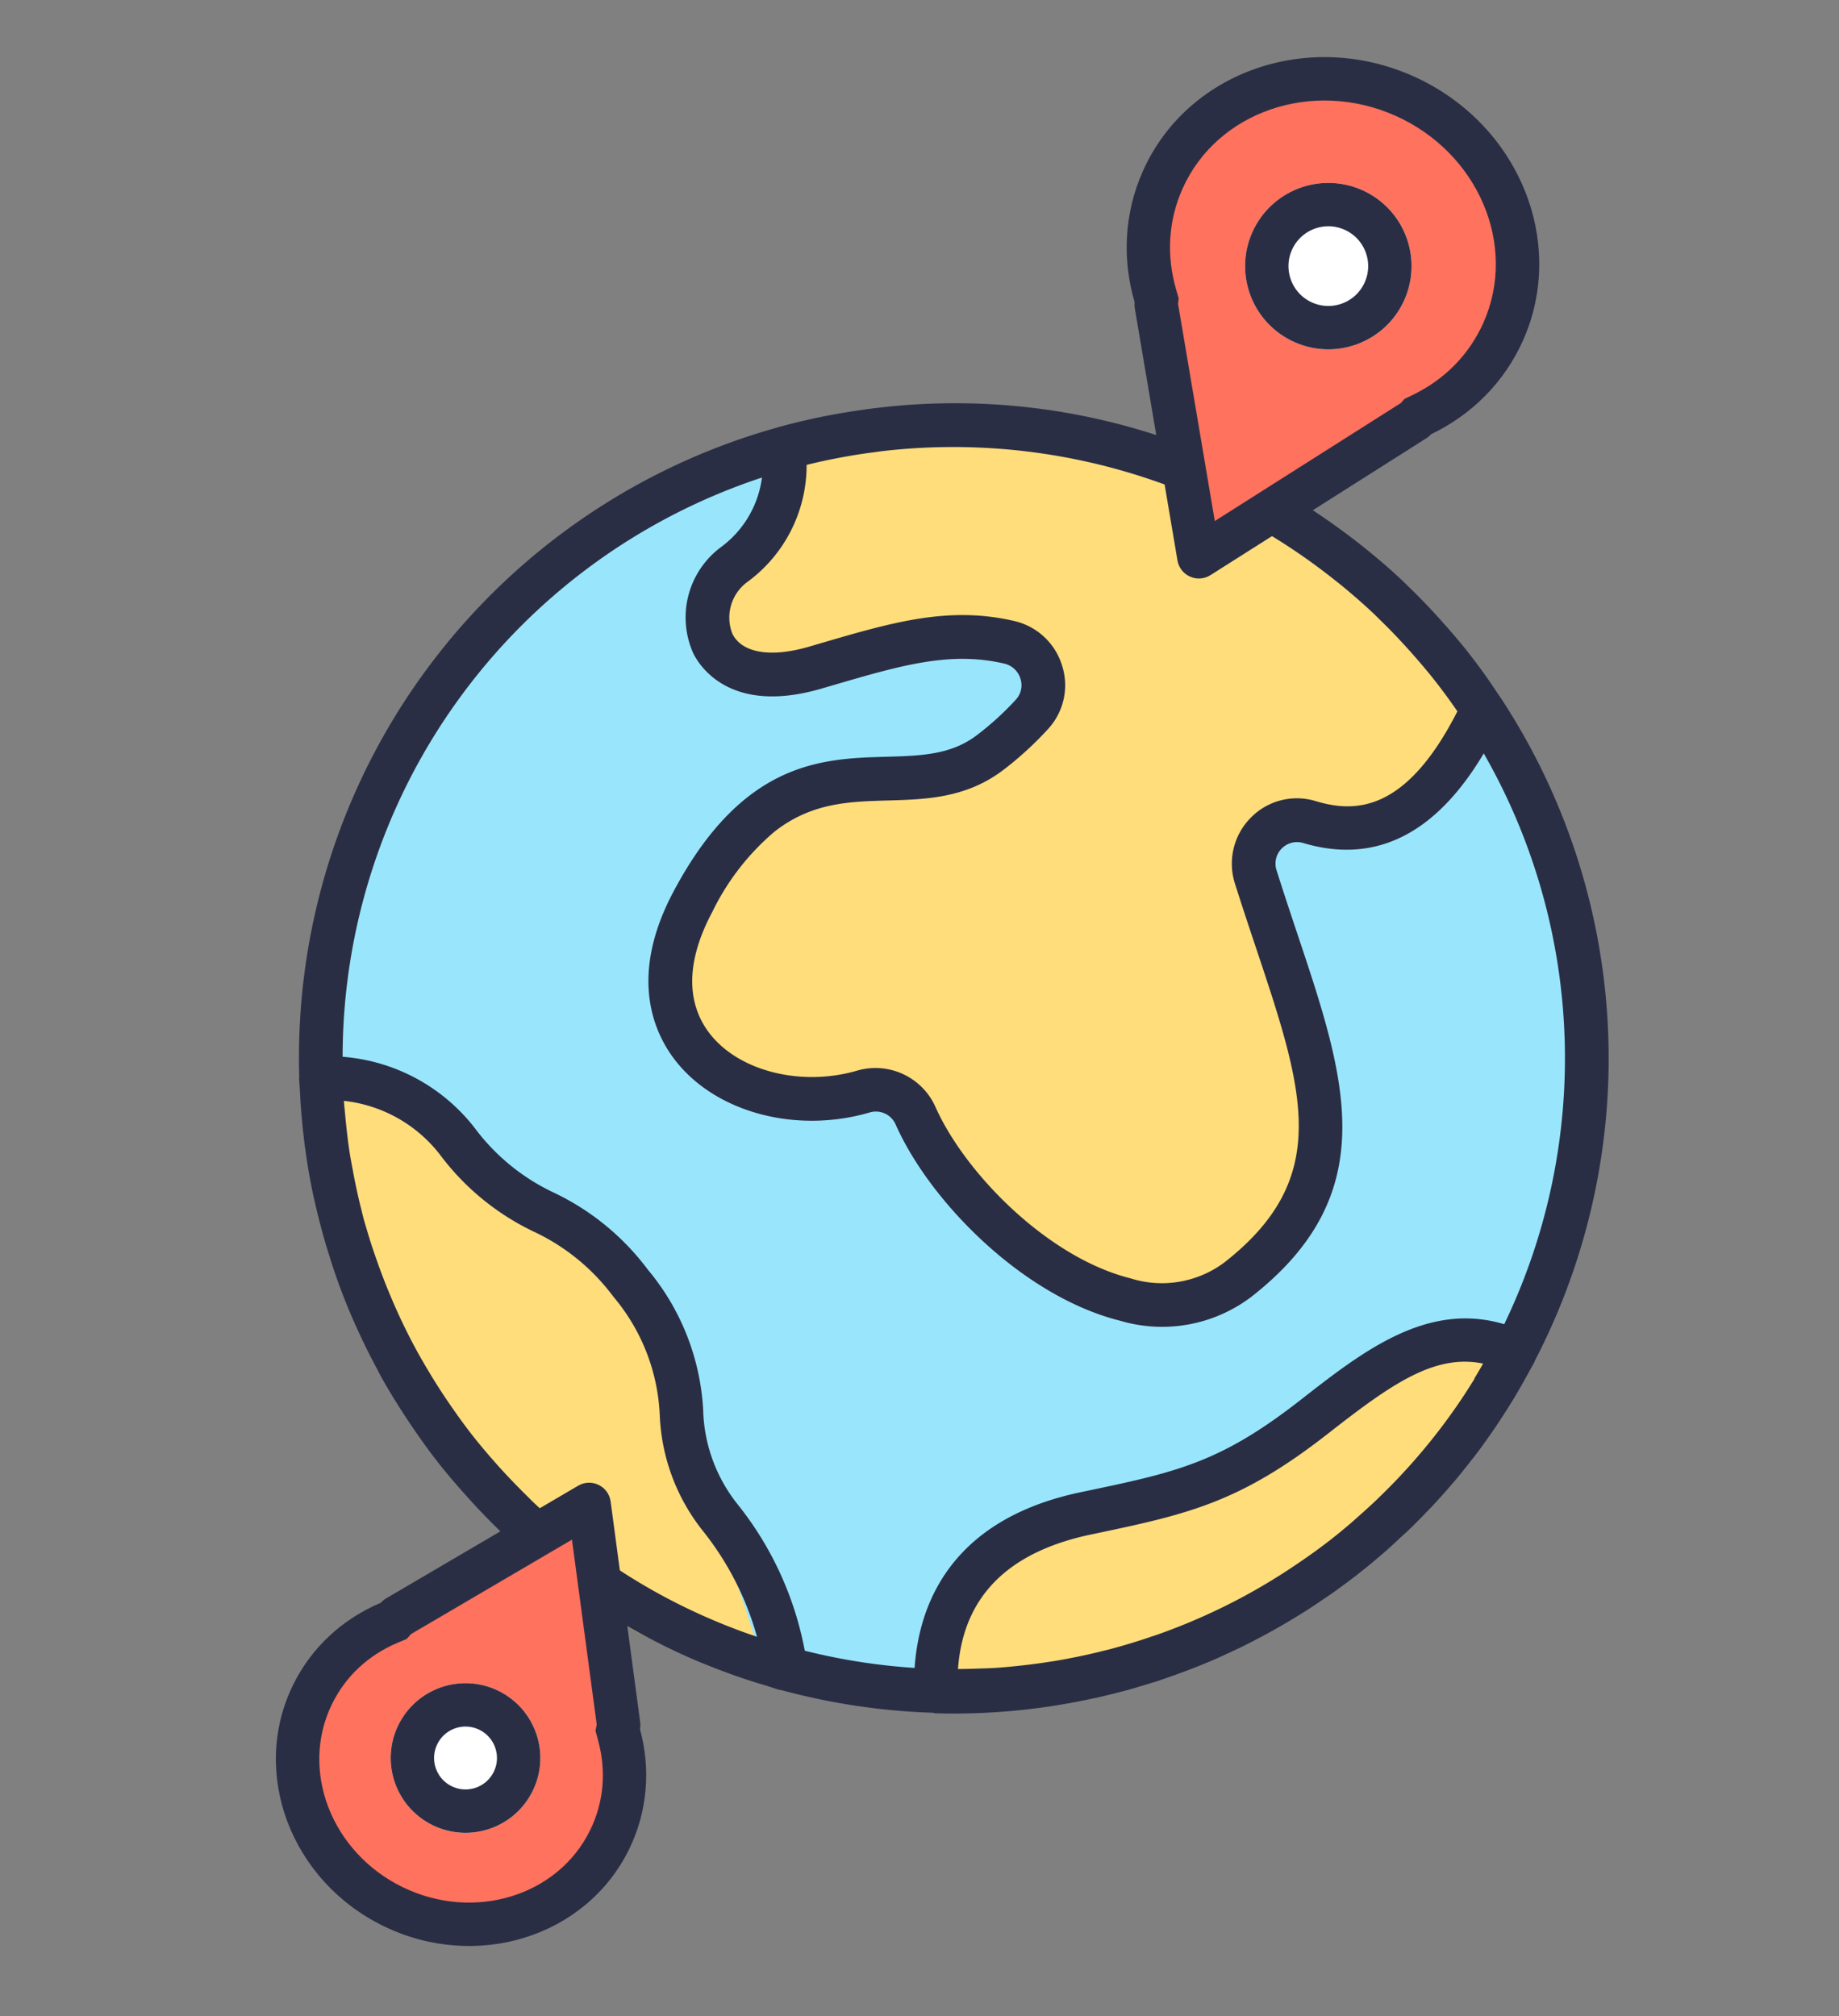 <svg xmlns="http://www.w3.org/2000/svg" width="84.79" height="92.965" viewBox="0 0 84.79 92.965"><rect x="0" y="0" width="84.79" height="92.965" fill="#808080" stroke="none"/><g id="Group_5601" data-name="Group 5601" transform="matrix(0.788, -0.616, 0.616, 0.788, -3626.238, -3054.232)"><g id="noun-worldwide-2174914" transform="translate(950.067 4673.958)"><circle id="Ellipse_194" data-name="Ellipse 194" cx="29.422" cy="29.422" r="29.422" transform="translate(0.793 0.78)" fill="#99e6fc"></circle><path id="Path_4117" data-name="Path 4117" d="M87.106,75.561s3.686-4.444,6.635-3.463,13.794,4.595,17.636,4.668a9.233,9.233,0,0,1,6.223,2.707s-16.444,3.765-20.415,1.95A97.941,97.941,0,0,1,87.106,75.561Z" transform="translate(-75.387 -22.688)" fill="#ffdd7b"></path><path id="Path_4116" data-name="Path 4116" d="M397.538-11368.282s-7.029,8.526-6.5,20.136,5.518,12.506,5.518,12.506,1.589-4.16,2.286-6.888a29.017,29.017,0,0,1,1.51-4.492s2-7.347,1.568-9.513-1.639-3.22-1.568-4.183a10.87,10.87,0,0,0,0-2.812C400.185-11364.032,397.538-11368.282,397.538-11368.282Z" transform="translate(-390.263 11381.847)" fill="#ffdd7b"></path><path id="Path_4115" data-name="Path 4115" d="M120.8,5.75s-4.437,1.948-5.762,2.4-2.119,2.268-1.45,3.312,11.2,6.437,10.368,9.26-7.794-.207-10.368-1.774-11.472-.169-12.3,4.328,5.284,8.132,5.284,8.132-1.452,16.079,8.464,17.035,10.9-14.542,10.9-14.542l2.527-1.3s3.129,3.3,5.21,3.334,4.861-2.038,4.861-2.038,1.42-14.089-5.313-19.812A60.51,60.51,0,0,0,120.8,5.75Z" transform="translate(-79.827 -1.844)" fill="#ffdd7b"></path><path id="Path_4114" data-name="Path 4114" d="M130.41,30.248c0-.681-.031-1.353-.075-2.022q-.018-.276-.041-.551c-.049-.572-.111-1.14-.191-1.7-.016-.117-.028-.235-.046-.351q-.137-.885-.329-1.752c-.059-.271-.122-.539-.187-.805-.082-.334-.171-.667-.265-1q-.266-.949-.592-1.874c-.043-.122-.083-.245-.127-.365-.161-.44-.334-.873-.514-1.3l-.024-.055h0a30.017,30.017,0,0,0-12.955-14.5q-.389-.221-.786-.433c-.25-.131-.5-.262-.754-.387q-.832-.411-1.691-.772c-.029-.012-.055-.027-.085-.039a.053.053,0,0,1-.029-.006A30.16,30.16,0,0,0,75.9,12.351c-.012.014-.03.022-.041.037-.1.14-.191.289-.292.431q-.375.528-.726,1.071c-.194.3-.383.6-.567.906-.241.4-.474.814-.7,1.228-.171.317-.334.637-.492.959-.134.272-.259.547-.385.823-.236.522-.458,1.047-.664,1.581-.1.274-.209.549-.308.827-.118.334-.235.667-.34,1.007-.165.523-.314,1.051-.451,1.586-.07.28-.132.562-.2.844q-.149.669-.269,1.349c-.036.2-.078.41-.111.616-.1.647-.173,1.3-.232,1.963q-.024.279-.043.559c-.048.691-.082,1.4-.082,2.111s.034,1.432.085,2.138q.018.281.042.56c.059.66.133,1.316.233,1.963.034.223.08.443.12.665q.117.659.263,1.309c.064.292.128.584.2.873q.2.784.444,1.552c.114.359.238.716.364,1.071.086.241.178.481.271.72q.35.906.762,1.8c.1.209.193.419.295.626.177.36.359.719.551,1.073.182.337.375.667.571,1q.367.619.763,1.222c.18.274.367.544.556.805.146.207.276.422.428.626.011.015.03.02.042.035h0a30.432,30.432,0,0,0,4.872,5.142.866.866,0,0,0,.073.089,29.985,29.985,0,0,0,6.072,3.9l.2.1q.489.233.985.446c.129.056.258.114.388.169.259.107.52.207.781.308.192.075.383.151.576.222.108.039.217.072.325.11q1.037.363,2.106.652l.08.023c.326.086.656.164.987.24.122.028.244.059.365.085.3.065.6.123.906.178.163.03.326.06.49.088.275.046.551.088.828.127.2.029.414.054.621.08.246.028.49.057.737.08.271.025.541.043.814.062.193.013.386.029.579.038.476.022.952.036,1.431.036q.791,0,1.574-.041c.37-.018.738-.052,1.107-.085.142-.012.286-.018.427-.033.455-.046.906-.107,1.358-.173l.145-.019c.467-.072.93-.156,1.392-.25l.095-.017c.447-.091.89-.2,1.332-.309.049-.012.1-.023.149-.036.411-.1.817-.223,1.224-.348l.253-.078c.362-.115.723-.238,1.081-.367.138-.049.276-.1.413-.149q.457-.172.906-.36.3-.124.6-.255c.139-.06.28-.115.418-.178.016-.007.026-.021.041-.029h0A30.258,30.258,0,0,0,130.3,32.7v-.018c.008-.08.01-.164.016-.244.02-.271.041-.54.054-.812.025-.45.038-.909.038-1.38ZM96.358,27.962c-2.457-.973-4.272-3.262-4.316-5.436-.038-1.859,1.185-3.4,3.539-4.442h0a11.324,11.324,0,0,1,4.554-1.154c2.164,0,3.551,1.022,4.99,2.083s2.953,2.173,5.15,2.173a15.588,15.588,0,0,0,2.744-.225,2.973,2.973,0,0,0,2.273-1.913,3.01,3.01,0,0,0-.481-2.968c-1.941-2.405-4.458-3.408-7.644-4.676l-.545-.217c-1.694-.678-2.6-1.662-2.408-2.633h0a2.036,2.036,0,0,1,2.035-1.463,6.671,6.671,0,0,0,5.459-2.572l.3.137c.362.167.719.344,1.072.525.492.254.977.52,1.452.805.107.062.214.123.32.186a28.362,28.362,0,0,1,11.311,13.089l.03.072h0a27.768,27.768,0,0,1,1.184,3.429c.08.289.156.578.225.87.062.252.122.5.176.759.113.539.217,1.08.3,1.629.021.138.035.279.054.418q.1.719.159,1.447c.014.174.028.348.039.523.04.612.067,1.226.067,1.846,0,.566-.018,1.115-.051,1.643v.049c-4.761,2.224-6.617.773-7.7-.765h0a2.969,2.969,0,0,0-2.824-1.236,3.011,3.011,0,0,0-2.455,1.963c-.375,1.007-.72,1.975-1.051,2.909-2.333,6.567-3.743,10.532-10.085,10.532a4.808,4.808,0,0,1-3.859-2.088c-2.416-3.1-3.028-8.516-2.215-11.765a3.028,3.028,0,0,0-1.8-3.534ZM76.632,45.68c-.139-.212-.278-.426-.412-.642-.077-.124-.152-.249-.228-.375h0a28.126,28.126,0,0,1-1.7-3.322l-.118-.279h0A27.977,27.977,0,0,1,73,37.621c-.059-.218-.116-.437-.17-.656-.075-.309-.15-.619-.215-.931-.1-.5-.2-1.007-.277-1.523-.03-.192-.049-.388-.075-.582-.055-.428-.1-.858-.14-1.291-.016-.191-.031-.383-.043-.575-.038-.6-.065-1.205-.065-1.815s.028-1.244.068-1.862c.012-.186.026-.37.042-.556.04-.48.095-.959.159-1.435.028-.2.055-.41.088-.614.075-.478.166-.952.267-1.426q.092-.43.2-.858c.067-.272.141-.543.215-.812q.234-.837.517-1.654c.064-.184.126-.37.193-.554.129-.347.266-.691.4-1.033.07-.169.146-.337.22-.5q.375-.851.805-1.67c.1-.192.2-.386.3-.576.16-.292.326-.579.5-.864s.339-.551.515-.823c.114-.176.223-.355.34-.528h0a6.479,6.479,0,0,1,1.962,4.694,11.647,11.647,0,0,0,1.221,5.447,9.679,9.679,0,0,1,1.044,4.621A9.072,9.072,0,0,1,79.4,34.855a9.143,9.143,0,0,0-1.728,5.461,13.714,13.714,0,0,1-1.042,5.364Zm33.387,10.993-.182.068c-.408.149-.819.289-1.235.42l-.03.009a27.926,27.926,0,0,1-5.409,1.107l-.093.011c-.41.042-.823.07-1.236.095-.067,0-.133.011-.2.014q-.707.04-1.426.04c-.7,0-1.414-.034-2.114-.088-.12-.009-.24-.017-.359-.027-.7-.062-1.4-.147-2.093-.261l-.166-.027a28.258,28.258,0,0,1-4.221-1.06l-.282-.1q-.958-.332-1.889-.73c-.133-.057-.264-.12-.4-.179-.481-.214-.954-.446-1.423-.688-.249-.129-.5-.26-.74-.4-.394-.218-.781-.449-1.165-.687-.287-.178-.572-.359-.852-.547-.238-.159-.469-.329-.7-.5q-.4-.288-.79-.588c2.235-2.473,5.135-2.85,8.692-1.09,3.994,1.962,6.2,3.044,11.407,3.044,3.664,0,6.149.1,7.644,1.859-.241.1-.487.2-.736.291Zm2.624-1.136c-2.143-3.02-5.89-3.03-9.527-3.03-4.744,0-6.554-.888-10.571-2.865-5.581-2.764-9.154-.5-11.075,1.641a28.372,28.372,0,0,1-3.5-3.743,15.337,15.337,0,0,0,1.718-7.225,7.264,7.264,0,0,1,1.425-4.4,11.016,11.016,0,0,0,1.978-6.678,11.647,11.647,0,0,0-1.221-5.447,9.678,9.678,0,0,1-1.044-4.621,8.541,8.541,0,0,0-2.776-6.323,28.144,28.144,0,0,1,31.676-9.134,4.734,4.734,0,0,1-3.48,1.362,4.042,4.042,0,0,0-4.012,3.1c-.144.747-.3,3.306,3.638,4.885l.547.218c3.028,1.208,5.214,2.075,6.822,4.07a1.015,1.015,0,0,1,.162,1.007.975.975,0,0,1-.746.63,13.527,13.527,0,0,1-2.384.187c-1.534,0-2.656-.827-3.955-1.784-2.369-1.749-5.316-3.926-11.556-1.15C90.568,18.1,89.994,21,90.03,22.563c.06,3,2.359,5.991,5.587,7.272h0a.994.994,0,0,1,.594,1.174c-.951,3.786-.249,9.866,2.576,13.491a6.808,6.808,0,0,0,5.445,2.864c7.768,0,9.628-5.236,11.981-11.874.328-.922.669-1.883,1.067-2.946a.993.993,0,0,1,1.712-.211c2,2.839,5.06,3.468,9.115,1.891a28.258,28.258,0,0,1-15.466,21.315Z" transform="translate(-70.002 -0.05)" fill="#2a2e45"></path></g><g id="Group_4801" data-name="Group 4801" transform="matrix(0.469, 0.883, -0.883, 0.469, 1020.335, 4673.05)"><g id="Union_2" data-name="Union 2" transform="translate(0 0)" fill="#ff725e"><path d="M 9.594 24.266 C 9.594 24.266 9.594 24.266 9.593 24.266 L 3.065 14.443 C 3.062 14.44 3.062 14.438 3.062 14.438 L 3.001 14.247 L 2.872 14.095 C 1.647 12.654 1 10.916 1 9.068 C 1 4.619 4.855 1 9.594 1 C 14.332 1 18.187 4.619 18.187 9.068 C 18.187 10.916 17.54 12.655 16.315 14.096 L 16.186 14.248 L 16.125 14.438 C 16.125 14.438 16.125 14.438 16.125 14.438 C 16.125 14.438 16.124 14.44 16.123 14.443 L 9.594 24.266 L 9.594 24.266 Z" stroke="none"></path><path d="M 9.594 22.46 L 15.215 14.001 L 15.295 13.753 L 15.553 13.449 C 16.622 12.19 17.187 10.676 17.187 9.068 C 17.187 5.171 13.781 2 9.594 2 C 5.407 2 2 5.171 2 9.068 C 2 10.675 2.565 12.19 3.634 13.448 L 3.893 13.753 L 3.972 14.002 L 9.594 22.46 M 9.594 25.266 C 9.276 25.266 8.959 25.118 8.761 24.82 L 2.232 14.997 C 2.178 14.915 2.137 14.829 2.109 14.743 C 0.79 13.189 6.820678777330613e-07 11.216 6.820678777330613e-07 9.068 C 6.820678777330613e-07 4.06 4.296 -1.752319349179743e-06 9.594 -1.752319349179743e-06 C 14.892 -1.752319349179743e-06 19.187 4.06 19.187 9.068 C 19.187 11.216 18.397 13.19 17.078 14.743 C 17.05 14.83 17.009 14.915 16.955 14.997 L 10.427 24.82 C 10.229 25.118 9.911 25.266 9.594 25.266 Z" stroke="none" fill="#2a2e45"></path></g><g id="Ellipse_196" data-name="Ellipse 196" transform="translate(5.756 5.756)" fill="#fff" stroke="#2a2e45" stroke-width="2"><circle cx="3.837" cy="3.837" r="3.837" stroke="none"></circle><circle cx="3.837" cy="3.837" r="2.837" fill="none"></circle></g></g><g id="Group_4802" data-name="Group 4802" transform="translate(938.698 4727.242) rotate(-116)"><g id="Union_2-2" data-name="Union 2" transform="translate(0 0)" fill="#ff725e"><path d="M 8.622 21.627 L 2.942 13.083 C 2.941 13.081 2.94 13.079 2.94 13.079 L 2.879 12.857 L 2.728 12.685 C 1.614 11.411 1 9.801 1 8.151 C 1 4.208 4.419 1 8.622 1 C 12.825 1 16.244 4.208 16.244 8.151 C 16.244 9.801 15.63 11.411 14.516 12.685 L 14.364 12.858 L 14.304 13.08 C 14.304 13.08 14.304 13.08 14.304 13.08 C 14.304 13.08 14.303 13.081 14.301 13.084 L 8.622 21.627 Z" stroke="none"></path><path d="M 8.622 19.821 L 13.381 12.661 L 13.46 12.373 L 13.763 12.026 C 14.732 10.919 15.244 9.579 15.244 8.151 C 15.244 4.759 12.273 2 8.622 2 C 4.971 2 2 4.759 2 8.151 C 2 9.579 2.512 10.919 3.481 12.026 L 3.784 12.373 L 3.863 12.661 L 8.622 19.821 M 8.622 22.628 C 8.305 22.628 7.987 22.479 7.789 22.181 L 2.11 13.637 C 2.047 13.542 2.003 13.443 1.976 13.343 C 0.742 11.933 -2.593994281596679e-07 10.124 -2.593994281596679e-07 8.151 C -2.593994281596679e-07 3.649 3.86 -2.539672777857049e-06 8.622 -2.539672777857049e-06 C 13.384 -2.539672777857049e-06 17.244 3.649 17.244 8.151 C 17.244 10.124 16.502 11.933 15.268 13.343 C 15.241 13.443 15.197 13.542 15.134 13.637 L 9.455 22.181 C 9.257 22.479 8.939 22.628 8.622 22.628 Z" stroke="none" fill="#2a2e45"></path></g><g id="Ellipse_196-2" data-name="Ellipse 196" transform="translate(5.173 5.173)" fill="#fff" stroke="#2a2e45" stroke-width="2"><circle cx="3.449" cy="3.449" r="3.449" stroke="none"></circle><circle cx="3.449" cy="3.449" r="2.449" fill="none"></circle></g></g></g></svg>